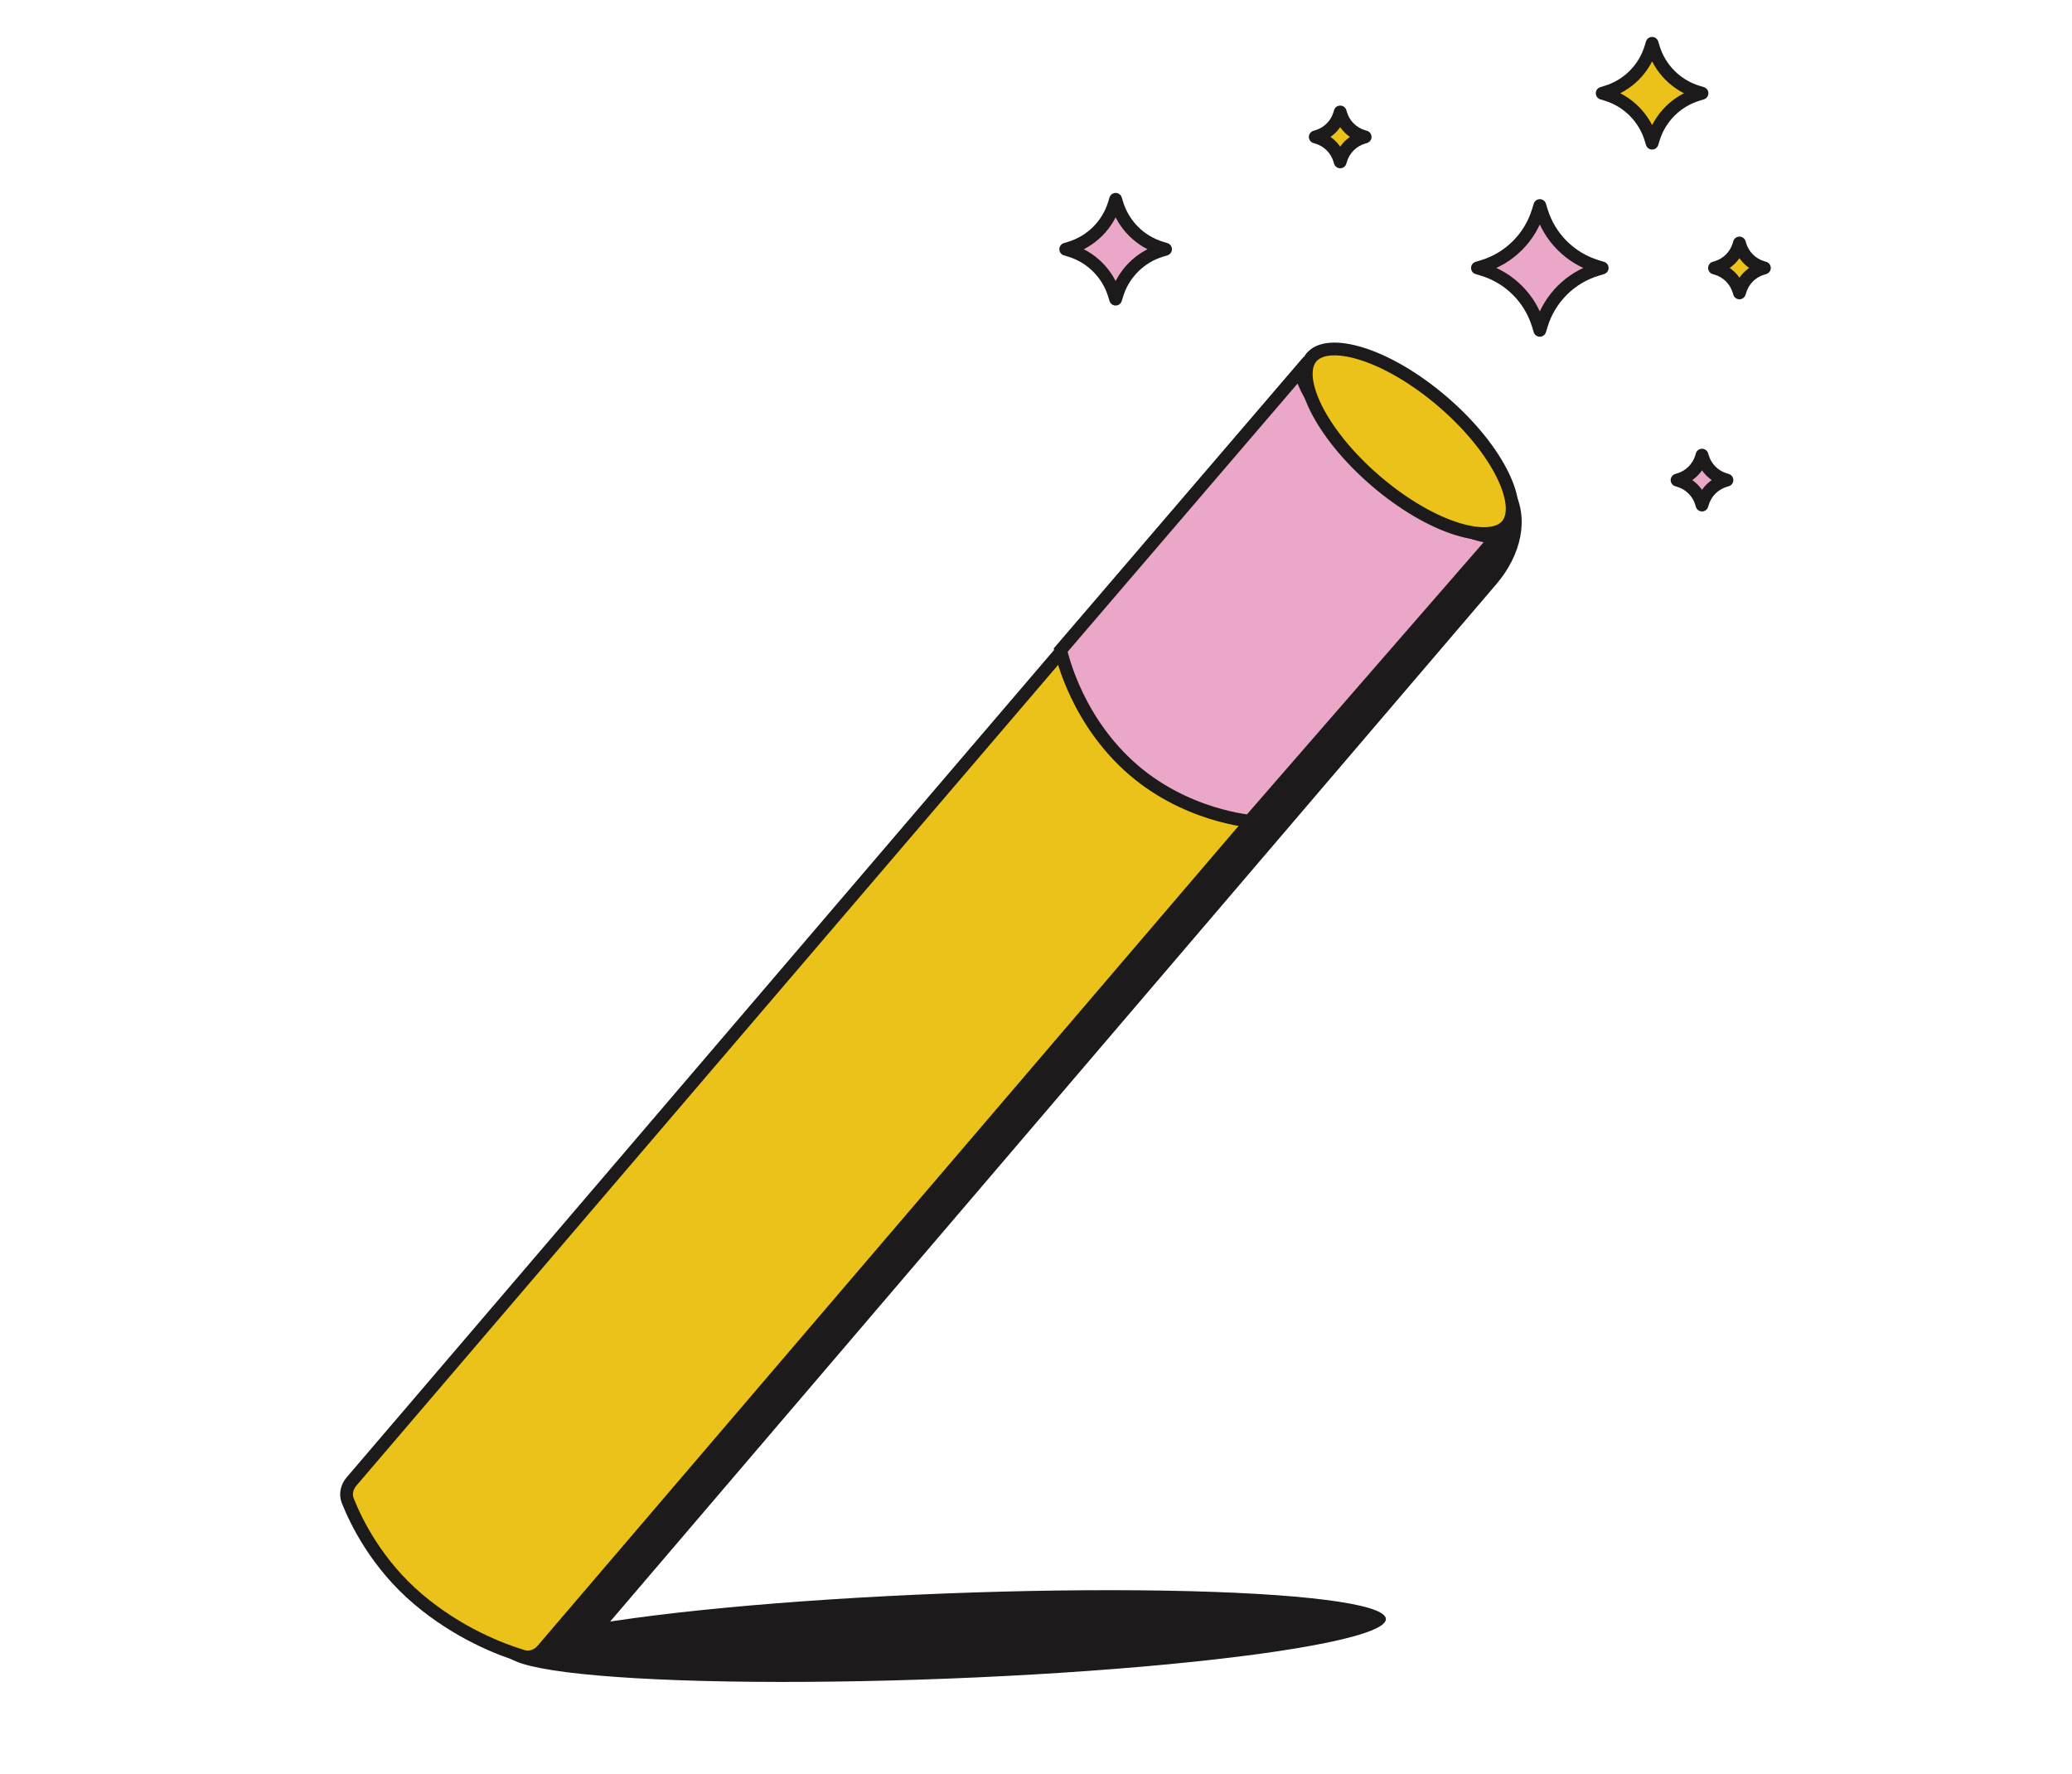 <svg width="146" height="125" viewBox="0 0 146 125" fill="none" xmlns="http://www.w3.org/2000/svg">
<ellipse cx="66.679" cy="115.258" rx="31" ry="3" transform="rotate(-2.231 66.679 115.258)" fill="#1C1A1B"/>
<path d="M94.482 11.252C94.709 10.505 95.294 9.92 96.041 9.692L96.194 9.646L96.041 9.6C95.294 9.372 94.709 8.787 94.482 8.04L94.435 7.888L94.389 8.04C94.161 8.787 93.577 9.372 92.829 9.6L92.677 9.646L92.829 9.692C93.576 9.92 94.161 10.505 94.389 11.252L94.435 11.404L94.482 11.252Z" fill="#EBC21A"/>
<path d="M94.482 11.252L94.912 11.383L94.912 11.384L94.482 11.252ZM96.041 9.692L95.91 9.262L95.911 9.262L96.041 9.692ZM96.194 9.646L96.326 9.216C96.515 9.275 96.644 9.45 96.644 9.648C96.643 9.846 96.513 10.02 96.323 10.077L96.194 9.646ZM96.041 9.6L96.172 9.169L96.174 9.17L96.041 9.6ZM94.482 8.04L94.912 7.908L94.912 7.909L94.482 8.04ZM94.435 7.888L94.004 7.758C94.061 7.568 94.236 7.438 94.433 7.438C94.632 7.437 94.807 7.566 94.865 7.755L94.435 7.888ZM94.389 8.04L94.82 8.17L94.819 8.171L94.389 8.04ZM92.829 9.6L92.697 9.17L92.698 9.169L92.829 9.6ZM92.677 9.646L92.547 10.077C92.358 10.02 92.228 9.846 92.227 9.648C92.226 9.45 92.355 9.275 92.545 9.216L92.677 9.646ZM92.829 9.692L92.959 9.262L92.96 9.262L92.829 9.692ZM94.389 11.252L94.819 11.121L94.82 11.122L94.389 11.252ZM94.435 11.404L94.865 11.537C94.807 11.726 94.632 11.855 94.433 11.854C94.236 11.854 94.061 11.724 94.004 11.534L94.435 11.404ZM94.482 11.252L94.051 11.121C94.323 10.23 95.019 9.533 95.91 9.262L96.041 9.692L96.172 10.123C95.569 10.307 95.096 10.779 94.912 11.383L94.482 11.252ZM96.041 9.692L95.911 9.262L96.064 9.216L96.194 9.646L96.323 10.077L96.171 10.123L96.041 9.692ZM96.194 9.646L96.061 10.077L95.909 10.03L96.041 9.6L96.174 9.17L96.326 9.216L96.194 9.646ZM96.041 9.6L95.91 10.03C95.019 9.759 94.323 9.062 94.051 8.171L94.482 8.04L94.912 7.909C95.096 8.513 95.569 8.985 96.172 9.169L96.041 9.6ZM94.482 8.04L94.052 8.172L94.005 8.02L94.435 7.888L94.865 7.755L94.912 7.908L94.482 8.04ZM94.435 7.888L94.866 8.018L94.82 8.17L94.389 8.04L93.958 7.91L94.004 7.758L94.435 7.888ZM94.389 8.04L94.819 8.171C94.548 9.062 93.851 9.759 92.96 10.03L92.829 9.6L92.698 9.169C93.302 8.985 93.775 8.513 93.958 7.909L94.389 8.04ZM92.829 9.6L92.962 10.03L92.809 10.077L92.677 9.646L92.545 9.216L92.697 9.17L92.829 9.6ZM92.677 9.646L92.807 9.216L92.959 9.262L92.829 9.692L92.7 10.123L92.547 10.077L92.677 9.646ZM92.829 9.692L92.96 9.262C93.851 9.533 94.548 10.23 94.819 11.121L94.389 11.252L93.958 11.383C93.775 10.779 93.302 10.307 92.698 10.123L92.829 9.692ZM94.389 11.252L94.82 11.122L94.866 11.274L94.435 11.404L94.004 11.534L93.958 11.382L94.389 11.252ZM94.435 11.404L94.005 11.272L94.052 11.12L94.482 11.252L94.912 11.384L94.865 11.537L94.435 11.404Z" fill="#1C1A1B"/>
<path d="M119.976 35.428C120.203 34.681 120.788 34.096 121.535 33.868L121.688 33.822L121.535 33.775C120.788 33.548 120.203 32.963 119.976 32.216L119.929 32.063L119.883 32.216C119.656 32.963 119.071 33.548 118.323 33.775L118.171 33.822L118.323 33.868C119.071 34.096 119.655 34.681 119.883 35.428L119.929 35.58L119.976 35.428Z" fill="#EAA7C8"/>
<path d="M119.976 35.428L120.406 35.559L120.406 35.56L119.976 35.428ZM121.535 33.868L121.404 33.438L121.406 33.437L121.535 33.868ZM121.688 33.822L121.82 33.392C122.009 33.45 122.138 33.626 122.138 33.824C122.137 34.022 122.007 34.196 121.818 34.253L121.688 33.822ZM121.535 33.775L121.666 33.345L121.668 33.345L121.535 33.775ZM119.976 32.216L120.406 32.084L120.406 32.085L119.976 32.216ZM119.929 32.063L119.498 31.934C119.555 31.744 119.73 31.614 119.928 31.613C120.126 31.613 120.301 31.742 120.359 31.931L119.929 32.063ZM119.883 32.216L120.314 32.346L120.314 32.347L119.883 32.216ZM118.323 33.775L118.191 33.345L118.192 33.345L118.323 33.775ZM118.171 33.822L118.041 34.253C117.852 34.196 117.722 34.022 117.721 33.824C117.721 33.626 117.85 33.45 118.039 33.392L118.171 33.822ZM118.323 33.868L118.453 33.437L118.455 33.438L118.323 33.868ZM119.883 35.428L120.314 35.297L120.314 35.298L119.883 35.428ZM119.929 35.58L120.359 35.712C120.301 35.902 120.126 36.031 119.928 36.03C119.73 36.029 119.555 35.9 119.498 35.71L119.929 35.58ZM119.976 35.428L119.545 35.297C119.817 34.406 120.514 33.709 121.404 33.438L121.535 33.868L121.666 34.299C121.063 34.483 120.59 34.955 120.406 35.559L119.976 35.428ZM121.535 33.868L121.406 33.437L121.558 33.391L121.688 33.822L121.818 34.253L121.665 34.299L121.535 33.868ZM121.688 33.822L121.555 34.252L121.403 34.206L121.535 33.775L121.668 33.345L121.82 33.392L121.688 33.822ZM121.535 33.775L121.404 34.206C120.514 33.935 119.817 33.238 119.545 32.347L119.976 32.216L120.406 32.085C120.59 32.688 121.063 33.161 121.666 33.345L121.535 33.775ZM119.976 32.216L119.546 32.348L119.499 32.196L119.929 32.063L120.359 31.931L120.406 32.084L119.976 32.216ZM119.929 32.063L120.36 32.193L120.314 32.346L119.883 32.216L119.452 32.086L119.498 31.934L119.929 32.063ZM119.883 32.216L120.314 32.347C120.042 33.238 119.345 33.935 118.455 34.206L118.323 33.775L118.192 33.345C118.796 33.161 119.269 32.688 119.453 32.085L119.883 32.216ZM118.323 33.775L118.456 34.206L118.303 34.252L118.171 33.822L118.039 33.392L118.191 33.345L118.323 33.775ZM118.171 33.822L118.301 33.391L118.453 33.437L118.323 33.868L118.194 34.299L118.041 34.253L118.171 33.822ZM118.323 33.868L118.455 33.438C119.345 33.709 120.042 34.406 120.314 35.297L119.883 35.428L119.453 35.559C119.269 34.955 118.796 34.483 118.192 34.299L118.323 33.868ZM119.883 35.428L120.314 35.298L120.36 35.45L119.929 35.58L119.498 35.71L119.452 35.557L119.883 35.428ZM119.929 35.58L119.499 35.448L119.546 35.295L119.976 35.428L120.406 35.56L120.359 35.712L119.929 35.58Z" fill="#1C1A1B"/>
<path d="M116.506 9.782C116.961 8.287 118.131 7.117 119.626 6.662L119.93 6.569L119.626 6.477C118.131 6.021 116.961 4.852 116.506 3.356L116.413 3.053L116.321 3.356C115.866 4.852 114.695 6.021 113.2 6.477L112.897 6.569L113.2 6.662C114.696 7.117 115.865 8.287 116.321 9.782L116.413 10.086L116.506 9.782Z" fill="#EBC21A"/>
<path d="M116.506 9.782L116.937 9.913L116.936 9.914L116.506 9.782ZM119.626 6.662L119.758 7.092L119.757 7.093L119.626 6.662ZM119.93 6.569L120.061 6.139C120.251 6.197 120.38 6.371 120.38 6.569C120.38 6.767 120.251 6.942 120.061 7L119.93 6.569ZM119.626 6.477L119.757 6.046L119.758 6.046L119.626 6.477ZM116.506 3.356L116.936 3.225L116.937 3.225L116.506 3.356ZM116.413 3.053L115.983 2.921C116.041 2.732 116.215 2.603 116.413 2.603C116.611 2.603 116.786 2.732 116.844 2.921L116.413 3.053ZM116.321 3.356L115.89 3.225L115.89 3.225L116.321 3.356ZM113.2 6.477L113.069 6.046L113.069 6.046L113.2 6.477ZM112.897 6.569L112.765 7C112.576 6.942 112.447 6.767 112.447 6.569C112.447 6.371 112.576 6.197 112.765 6.139L112.897 6.569ZM113.2 6.662L113.069 7.093L113.069 7.092L113.2 6.662ZM116.321 9.782L115.89 9.914L115.89 9.913L116.321 9.782ZM116.413 10.086L116.844 10.217C116.786 10.407 116.611 10.536 116.413 10.536C116.215 10.536 116.041 10.407 115.983 10.217L116.413 10.086ZM116.506 9.782L116.076 9.651C116.574 8.013 117.857 6.73 119.495 6.232L119.626 6.662L119.757 7.093C118.406 7.504 117.348 8.562 116.937 9.913L116.506 9.782ZM119.626 6.662L119.495 6.232L119.798 6.139L119.93 6.569L120.061 7L119.758 7.092L119.626 6.662ZM119.93 6.569L119.798 7L119.495 6.907L119.626 6.477L119.758 6.046L120.061 6.139L119.93 6.569ZM119.626 6.477L119.495 6.907C117.857 6.408 116.574 5.126 116.076 3.487L116.506 3.356L116.937 3.225C117.348 4.577 118.406 5.635 119.757 6.046L119.626 6.477ZM116.506 3.356L116.076 3.488L115.983 3.184L116.413 3.053L116.844 2.921L116.936 3.225L116.506 3.356ZM116.413 3.053L116.844 3.184L116.751 3.488L116.321 3.356L115.89 3.225L115.983 2.921L116.413 3.053ZM116.321 3.356L116.751 3.487C116.252 5.126 114.97 6.408 113.331 6.907L113.2 6.477L113.069 6.046C114.421 5.635 115.479 4.577 115.89 3.225L116.321 3.356ZM113.2 6.477L113.332 6.907L113.028 7L112.897 6.569L112.765 6.139L113.069 6.046L113.2 6.477ZM112.897 6.569L113.028 6.139L113.332 6.232L113.2 6.662L113.069 7.092L112.765 7L112.897 6.569ZM113.2 6.662L113.331 6.232C114.97 6.73 116.252 8.013 116.751 9.651L116.321 9.782L115.89 9.913C115.479 8.562 114.421 7.504 113.069 7.093L113.2 6.662ZM116.321 9.782L116.751 9.651L116.844 9.954L116.413 10.086L115.983 10.217L115.89 9.914L116.321 9.782ZM116.413 10.086L115.983 9.954L116.076 9.651L116.506 9.782L116.936 9.914L116.844 10.217L116.413 10.086Z" fill="#1C1A1B"/>
<path d="M78.704 20.77C79.159 19.275 80.329 18.105 81.825 17.65L82.128 17.558L81.825 17.465C80.329 17.01 79.159 15.84 78.704 14.345L78.612 14.041L78.519 14.345C78.064 15.84 76.894 17.01 75.399 17.465L75.095 17.558L75.399 17.65C76.894 18.105 78.064 19.275 78.519 20.77L78.612 21.074L78.704 20.77Z" fill="#EAA7C8"/>
<path d="M78.704 20.77L79.135 20.901L79.135 20.902L78.704 20.77ZM81.825 17.65L81.956 18.081L81.956 18.081L81.825 17.65ZM82.128 17.558L82.26 17.127C82.449 17.185 82.578 17.36 82.578 17.558C82.578 17.756 82.449 17.93 82.26 17.988L82.128 17.558ZM81.825 17.465L81.956 17.034L81.956 17.035L81.825 17.465ZM78.704 14.345L79.135 14.213L79.135 14.214L78.704 14.345ZM78.612 14.041L78.181 13.91C78.239 13.72 78.414 13.591 78.612 13.591C78.809 13.591 78.984 13.72 79.042 13.91L78.612 14.041ZM78.519 14.345L78.088 14.214L78.088 14.213L78.519 14.345ZM75.399 17.465L75.267 17.035L75.268 17.034L75.399 17.465ZM75.095 17.558L74.963 17.988C74.774 17.93 74.645 17.756 74.645 17.558C74.645 17.36 74.774 17.185 74.963 17.127L75.095 17.558ZM75.399 17.65L75.268 18.081L75.267 18.081L75.399 17.65ZM78.519 20.77L78.088 20.902L78.088 20.901L78.519 20.77ZM78.612 21.074L79.042 21.206C78.984 21.395 78.809 21.524 78.612 21.524C78.414 21.524 78.239 21.395 78.181 21.206L78.612 21.074ZM78.704 20.77L78.274 20.64C78.773 19.001 80.055 17.719 81.693 17.22L81.825 17.65L81.956 18.081C80.604 18.492 79.546 19.55 79.135 20.901L78.704 20.77ZM81.825 17.65L81.693 17.22L81.997 17.127L82.128 17.558L82.26 17.988L81.956 18.081L81.825 17.65ZM82.128 17.558L81.997 17.988L81.693 17.895L81.825 17.465L81.956 17.035L82.26 17.127L82.128 17.558ZM81.825 17.465L81.693 17.895C80.055 17.397 78.773 16.114 78.274 14.476L78.704 14.345L79.135 14.214C79.546 15.565 80.604 16.623 81.956 17.034L81.825 17.465ZM78.704 14.345L78.274 14.476L78.181 14.172L78.612 14.041L79.042 13.91L79.135 14.213L78.704 14.345ZM78.612 14.041L79.042 14.172L78.949 14.476L78.519 14.345L78.088 14.213L78.181 13.91L78.612 14.041ZM78.519 14.345L78.949 14.476C78.451 16.114 77.168 17.397 75.53 17.895L75.399 17.465L75.268 17.034C76.619 16.623 77.677 15.565 78.088 14.214L78.519 14.345ZM75.399 17.465L75.53 17.895L75.226 17.988L75.095 17.558L74.963 17.127L75.267 17.035L75.399 17.465ZM75.095 17.558L75.226 17.127L75.53 17.22L75.399 17.65L75.267 18.081L74.963 17.988L75.095 17.558ZM75.399 17.65L75.53 17.22C77.168 17.719 78.451 19.001 78.949 20.64L78.519 20.77L78.088 20.901C77.677 19.55 76.619 18.492 75.268 18.081L75.399 17.65ZM78.519 20.77L78.949 20.639L79.042 20.943L78.612 21.074L78.181 21.206L78.088 20.902L78.519 20.77ZM78.612 21.074L78.181 20.943L78.274 20.639L78.704 20.77L79.135 20.902L79.042 21.206L78.612 21.074Z" fill="#1C1A1B"/>
<path d="M108.616 22.893C109.185 21.024 110.648 19.561 112.517 18.992L112.897 18.877L112.517 18.762C110.648 18.193 109.185 16.73 108.616 14.861L108.501 14.481L108.386 14.861C107.817 16.73 106.354 18.193 104.486 18.762L104.106 18.877L104.486 18.992C106.354 19.561 107.817 21.024 108.386 22.893L108.501 23.273L108.616 22.893Z" fill="#EAA7C8"/>
<path d="M108.616 22.893L108.186 22.762L108.186 22.762L108.616 22.893ZM112.517 18.992L112.386 18.562L112.386 18.562L112.517 18.992ZM112.897 18.877L113.027 18.446C113.217 18.504 113.347 18.679 113.347 18.877C113.347 19.075 113.217 19.25 113.027 19.308L112.897 18.877ZM112.517 18.762L112.386 19.192L112.386 19.192L112.517 18.762ZM108.616 14.861L108.186 14.992L108.186 14.992L108.616 14.861ZM108.501 14.481L108.071 14.351C108.128 14.161 108.303 14.031 108.501 14.031C108.699 14.031 108.874 14.161 108.932 14.351L108.501 14.481ZM108.386 14.861L108.817 14.992L108.816 14.992L108.386 14.861ZM104.486 18.762L104.617 19.192L104.616 19.192L104.486 18.762ZM104.106 18.877L103.975 19.308C103.785 19.25 103.656 19.075 103.656 18.877C103.656 18.679 103.785 18.504 103.975 18.446L104.106 18.877ZM104.486 18.992L104.616 18.562L104.617 18.562L104.486 18.992ZM108.386 22.893L108.816 22.762L108.817 22.762L108.386 22.893ZM108.501 23.273L108.932 23.403C108.874 23.593 108.699 23.723 108.501 23.723C108.303 23.723 108.128 23.593 108.071 23.403L108.501 23.273ZM108.616 22.893L108.186 22.762C108.798 20.749 110.374 19.174 112.386 18.562L112.517 18.992L112.648 19.423C110.923 19.948 109.572 21.298 109.047 23.024L108.616 22.893ZM112.517 18.992L112.386 18.562L112.766 18.446L112.897 18.877L113.027 19.308L112.647 19.423L112.517 18.992ZM112.897 18.877L112.766 19.308L112.386 19.192L112.517 18.762L112.647 18.331L113.027 18.446L112.897 18.877ZM112.517 18.762L112.386 19.192C110.374 18.58 108.798 17.005 108.186 14.992L108.616 14.861L109.047 14.73C109.572 16.456 110.923 17.806 112.648 18.331L112.517 18.762ZM108.616 14.861L108.186 14.992L108.071 14.612L108.501 14.481L108.932 14.351L109.047 14.731L108.616 14.861ZM108.501 14.481L108.932 14.612L108.817 14.992L108.386 14.861L107.955 14.731L108.071 14.351L108.501 14.481ZM108.386 14.861L108.816 14.992C108.204 17.005 106.629 18.58 104.617 19.192L104.486 18.762L104.355 18.331C106.08 17.806 107.43 16.456 107.955 14.73L108.386 14.861ZM104.486 18.762L104.616 19.192L104.236 19.308L104.106 18.877L103.975 18.446L104.355 18.331L104.486 18.762ZM104.106 18.877L104.236 18.446L104.616 18.562L104.486 18.992L104.355 19.423L103.975 19.308L104.106 18.877ZM104.486 18.992L104.617 18.562C106.629 19.174 108.204 20.749 108.816 22.762L108.386 22.893L107.955 23.024C107.43 21.298 106.08 19.948 104.355 19.423L104.486 18.992ZM108.386 22.893L108.817 22.762L108.932 23.142L108.501 23.273L108.071 23.403L107.955 23.023L108.386 22.893ZM108.501 23.273L108.071 23.142L108.186 22.762L108.616 22.893L109.047 23.023L108.932 23.403L108.501 23.273Z" fill="#1C1A1B"/>
<path d="M122.614 20.482C122.841 19.735 123.426 19.15 124.173 18.923L124.325 18.877L124.173 18.83C123.426 18.602 122.841 18.018 122.614 17.27L122.567 17.118L122.521 17.27C122.293 18.018 121.708 18.603 120.96 18.83L120.809 18.877L120.96 18.923C121.708 19.15 122.293 19.735 122.521 20.482L122.567 20.635L122.614 20.482Z" fill="#EBC21A"/>
<path d="M122.614 20.482L123.044 20.613L123.044 20.615L122.614 20.482ZM124.173 18.923L124.042 18.492L124.043 18.492L124.173 18.923ZM124.325 18.877L124.458 18.447C124.647 18.505 124.776 18.68 124.775 18.878C124.775 19.076 124.645 19.251 124.455 19.308L124.325 18.877ZM124.173 18.83L124.304 18.4L124.305 18.4L124.173 18.83ZM122.614 17.27L123.044 17.138L123.044 17.139L122.614 17.27ZM122.567 17.118L122.136 16.988C122.193 16.799 122.367 16.669 122.565 16.668C122.763 16.668 122.939 16.797 122.997 16.986L122.567 17.118ZM122.521 17.27L122.952 17.4L122.951 17.402L122.521 17.27ZM120.96 18.83L120.827 18.4L120.829 18.4L120.96 18.83ZM120.809 18.877L120.678 19.308C120.489 19.25 120.359 19.076 120.359 18.878C120.358 18.68 120.487 18.506 120.676 18.447L120.809 18.877ZM120.96 18.923L121.091 18.492L121.091 18.492L120.96 18.923ZM122.521 20.482L122.951 20.351L122.952 20.353L122.521 20.482ZM122.567 20.635L122.997 20.767C122.939 20.956 122.763 21.085 122.565 21.085C122.367 21.084 122.193 20.954 122.136 20.765L122.567 20.635ZM122.614 20.482L122.183 20.351C122.454 19.461 123.151 18.764 124.042 18.492L124.173 18.923L124.304 19.353C123.7 19.537 123.228 20.01 123.044 20.613L122.614 20.482ZM124.173 18.923L124.043 18.492L124.196 18.446L124.325 18.877L124.455 19.308L124.303 19.354L124.173 18.923ZM124.325 18.877L124.193 19.307L124.041 19.26L124.173 18.83L124.305 18.4L124.458 18.447L124.325 18.877ZM124.173 18.83L124.042 19.261C123.151 18.989 122.454 18.292 122.183 17.402L122.614 17.27L123.044 17.139C123.228 17.743 123.7 18.216 124.304 18.4L124.173 18.83ZM122.614 17.27L122.183 17.403L122.137 17.25L122.567 17.118L122.997 16.986L123.044 17.138L122.614 17.27ZM122.567 17.118L122.998 17.248L122.952 17.4L122.521 17.27L122.09 17.141L122.136 16.988L122.567 17.118ZM122.521 17.27L122.951 17.402C122.68 18.293 121.982 18.989 121.091 19.261L120.96 18.83L120.829 18.4C121.433 18.216 121.906 17.743 122.09 17.139L122.521 17.27ZM120.96 18.83L121.093 19.26L120.942 19.307L120.809 18.877L120.676 18.447L120.827 18.4L120.96 18.83ZM120.809 18.877L120.939 18.446L121.091 18.492L120.96 18.923L120.83 19.354L120.678 19.308L120.809 18.877ZM120.96 18.923L121.091 18.492C121.982 18.763 122.68 19.46 122.951 20.351L122.521 20.482L122.09 20.613C121.906 20.01 121.433 19.537 120.829 19.353L120.96 18.923ZM122.521 20.482L122.952 20.353L122.998 20.505L122.567 20.635L122.136 20.765L122.09 20.612L122.521 20.482ZM122.567 20.635L122.137 20.502L122.183 20.35L122.614 20.482L123.044 20.615L122.997 20.767L122.567 20.635Z" fill="#1C1A1B"/>
<path d="M103.324 30.978C104.607 32.245 105.514 33.465 106.153 34.527C107.354 36.519 106.71 38.971 105.093 40.863L41.118 115.738C40.706 116.22 40.069 116.38 39.529 116.136C38.165 115.52 35.807 114.282 33.323 112.201C30.539 109.869 29.416 106.751 29.015 105.248C28.908 104.846 29.023 104.41 29.321 104.063L93.43 29.584C93.472 29.57 93.526 29.553 93.591 29.532C93.769 29.475 94.031 29.398 94.358 29.317C95.011 29.154 95.922 28.976 96.949 28.917C99.014 28.798 101.48 29.158 103.324 30.978Z" fill="#1C1A1B" stroke="#1C1A1B" stroke-width="0.9"/>
<path d="M77.231 43.024C77.341 43.403 77.513 43.881 77.784 44.438C78.479 45.868 79.816 47.811 82.386 49.947C84.915 52.049 86.873 53.605 88.198 54.638C88.861 55.154 89.367 55.539 89.706 55.795C89.751 55.828 89.793 55.859 89.831 55.888L38.229 116.227C37.865 116.652 37.324 116.828 36.829 116.677C35.274 116.204 32.29 115.06 29.453 112.652C26.558 110.195 25.102 107.229 24.505 105.724C24.328 105.28 24.43 104.766 24.768 104.371L77.231 43.024Z" fill="#EBC21A" stroke="#1C1A1B" stroke-width="0.9"/>
<path d="M88.048 57.847C87.911 57.832 87.712 57.807 87.462 57.764C86.946 57.678 86.215 57.523 85.36 57.254C83.646 56.715 81.447 55.721 79.482 53.902C77.512 52.08 76.313 49.997 75.606 48.365C75.253 47.551 75.024 46.852 74.884 46.358C74.816 46.12 74.769 45.931 74.739 45.799L91.621 26.107C91.654 26.264 91.699 26.431 91.76 26.611C92.213 27.935 93.512 29.961 96.8 32.971C100.102 35.993 102.52 37.205 104.149 37.646C104.651 37.782 105.078 37.844 105.432 37.864L88.048 57.847Z" fill="#EAA7C8" stroke="#1C1A1B" stroke-width="0.9"/>
<path d="M92.416 25.167C92.686 24.852 93.116 24.649 93.722 24.598C94.331 24.547 95.087 24.652 95.947 24.922C97.667 25.46 99.72 26.63 101.68 28.316C103.64 30.002 105.103 31.858 105.893 33.48C106.288 34.291 106.506 35.023 106.546 35.633C106.586 36.24 106.451 36.695 106.18 37.01C105.909 37.325 105.48 37.527 104.874 37.578C104.265 37.63 103.509 37.525 102.649 37.256C100.928 36.717 98.876 35.547 96.916 33.86C94.957 32.174 93.493 30.319 92.703 28.698C92.307 27.887 92.091 27.154 92.05 26.544C92.01 25.936 92.145 25.482 92.416 25.167Z" fill="#EBC21A" stroke="#1C1A1B" stroke-width="0.9"/>
</svg>
